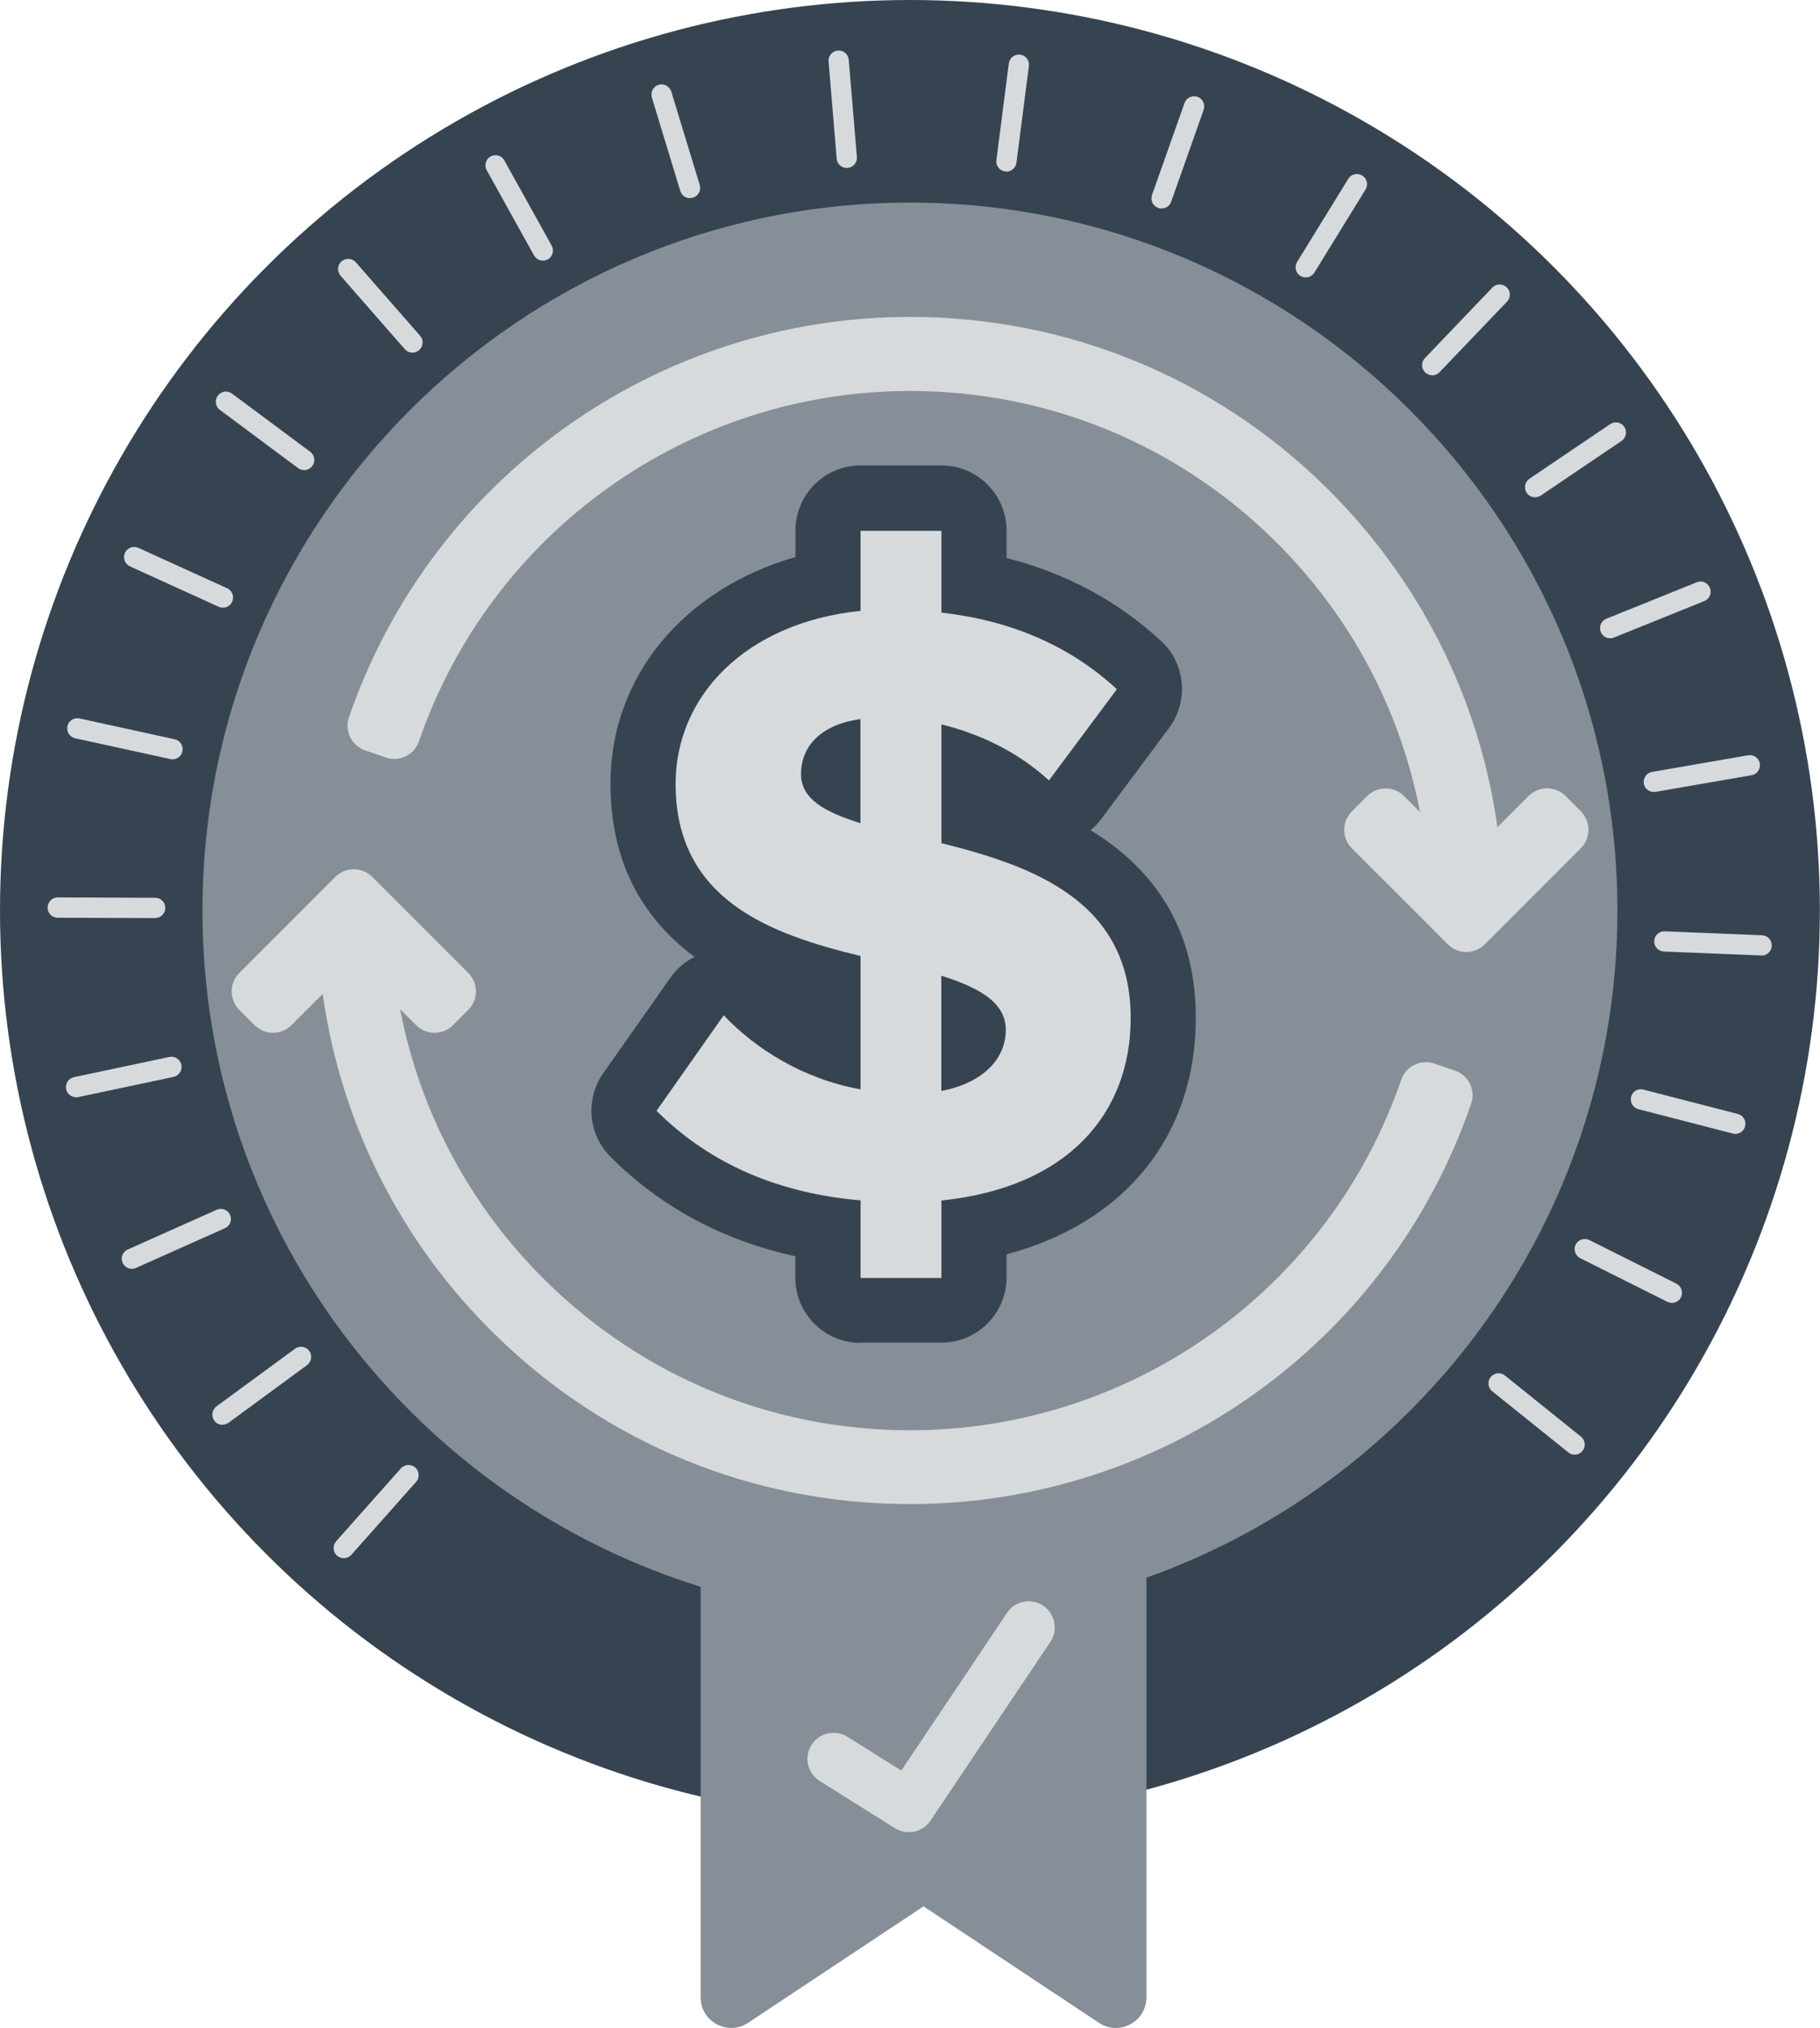 <?xml version="1.0" encoding="UTF-8"?>
<svg id="Capa_2" data-name="Capa 2" xmlns="http://www.w3.org/2000/svg" viewBox="0 0 143.37 159.66">
  <defs>
    <style>
      .cls-1 {
        fill: #868f97;
      }

      .cls-2 {
        fill: #d7dadc;
      }

      .cls-3 {
        fill: #364452;
      }
    </style>
  </defs>
  <g id="Capa_1-2" data-name="Capa 1">
    <g>
      <circle class="cls-3" cx="71.68" cy="71.68" r="71.68"/>
      <path class="cls-1" d="M71.68,127.41c-30.73,0-55.73-25-55.73-55.73S40.95,15.95,71.68,15.95s55.73,25,55.73,55.73-25,55.73-55.73,55.73Z"/>
      <path class="cls-1" d="M87.91,121.41h-30.31c-1.33,0-2.41,1.08-2.41,2.41v33.42c0,1.92,2.14,3.07,3.74,2.01l13.82-9.17,13.82,9.17c1.6,1.06,3.74-.09,3.74-2.01v-33.42c0-1.33-1.08-2.41-2.41-2.41Z"/>
      <path class="cls-2" d="M82.74,129.26l-9.44,14.07c-.39.59-1.04.91-1.71.91-.37,0-.75-.1-1.09-.31l-5.93-3.72c-.96-.6-1.25-1.87-.65-2.83.6-.96,1.87-1.25,2.83-.65l4.25,2.66,8.33-12.42c.63-.94,1.9-1.19,2.85-.56.94.63,1.19,1.91.56,2.85Z"/>
      <g>
        <path class="cls-3" d="M67.78,105.72c-2.83,0-5.13-2.3-5.13-5.13v-1.69c-5.72-1.25-10.6-3.87-14.56-7.83-1.76-1.76-2-4.54-.57-6.58l5.29-7.52c.49-.7,1.15-1.26,1.9-1.64-3.68-2.73-6.62-6.95-6.62-13.64,0-8.45,5.8-15.32,14.57-17.84v-2.08c0-2.83,2.3-5.13,5.13-5.13h6.37c2.83,0,5.13,2.3,5.13,5.13v2.16c4.68,1.19,8.76,3.38,12.18,6.54,1.92,1.78,2.19,4.73.63,6.83l-5.35,7.18c-.25.33-.53.63-.84.88,4.43,2.71,8.29,7.16,8.29,14.75,0,9.33-5.6,16.17-14.91,18.64v1.82c0,2.83-2.3,5.13-5.13,5.13h-6.37Z"/>
        <path class="cls-2" d="M67.78,94.5c-7.12-.61-12.33-3.32-16.06-7.05l5.29-7.52c2.51,2.64,6.23,5.01,10.78,5.83v-10.5c-6.98-1.69-14.57-4.34-14.57-13.55,0-6.84,5.42-12.67,14.57-13.62v-6.3h6.37v6.44c5.49.61,10.16,2.64,13.82,6.03l-5.35,7.18c-2.44-2.24-5.42-3.66-8.47-4.41v9.35c7.05,1.76,14.91,4.47,14.91,13.76,0,7.52-4.95,13.35-14.91,14.37v6.1h-6.37v-6.1ZM67.78,64.81v-8.2c-2.98.41-4.68,2.03-4.68,4.34,0,1.97,1.9,2.98,4.68,3.86ZM74.15,76.81v9.08c3.46-.68,5.08-2.64,5.08-4.81s-2.1-3.32-5.08-4.27Z"/>
      </g>
      <g>
        <path class="cls-2" d="M27.08,122.67c-.19,0-.38-.07-.53-.2-.33-.29-.36-.8-.07-1.13l5.1-5.74c.29-.33.8-.36,1.13-.07.33.29.36.8.07,1.13l-5.1,5.74c-.16.18-.38.27-.6.27Z"/>
        <path class="cls-2" d="M17.52,112.17c-.25,0-.49-.11-.64-.33-.26-.36-.18-.85.17-1.12l6.19-4.54c.35-.26.85-.18,1.12.17.26.36.18.85-.17,1.12l-6.19,4.54c-.14.1-.31.15-.47.15Z"/>
        <path class="cls-2" d="M10.39,99.89c-.31,0-.6-.18-.73-.47-.18-.4,0-.87.4-1.05l7.01-3.13c.4-.18.87,0,1.05.4.18.4,0,.87-.4,1.05l-7.01,3.13c-.11.05-.22.07-.33.07Z"/>
        <path class="cls-2" d="M5.99,86.38c-.37,0-.7-.26-.78-.63-.09-.43.18-.85.62-.95l7.51-1.59c.43-.09.85.18.95.62.09.43-.18.85-.62.95l-7.51,1.59c-.06.01-.11.02-.17.02Z"/>
        <path class="cls-2" d="M12.22,72.28s0,0,0,0l-7.68-.03c-.44,0-.8-.36-.79-.8,0-.44.36-.8.8-.8h0l7.68.03c.44,0,.8.36.79.8,0,.44-.36.79-.8.79Z"/>
        <path class="cls-2" d="M13.59,59.78c-.06,0-.11,0-.17-.02l-7.5-1.64c-.43-.09-.7-.52-.61-.95.09-.43.52-.7.95-.61l7.5,1.64c.43.09.7.52.61.95-.08.37-.41.63-.78.63Z"/>
        <path class="cls-2" d="M17.56,47.84c-.11,0-.22-.02-.33-.07l-6.99-3.18c-.4-.18-.58-.66-.4-1.06.18-.4.66-.58,1.06-.4l6.99,3.18c.4.18.58.66.4,1.06-.13.29-.42.47-.73.47Z"/>
        <path class="cls-2" d="M23.96,37.01c-.17,0-.33-.05-.48-.16l-6.16-4.58c-.35-.26-.43-.76-.16-1.12s.76-.43,1.12-.16l6.16,4.58c.35.26.43.76.16,1.12-.16.21-.4.32-.64.32Z"/>
        <path class="cls-2" d="M32.49,27.76c-.22,0-.44-.09-.6-.27l-5.06-5.78c-.29-.33-.26-.84.07-1.13.33-.29.83-.26,1.13.07l5.06,5.78c.29.33.26.84-.07,1.13-.15.13-.34.2-.53.2Z"/>
        <path class="cls-2" d="M42.77,20.52c-.28,0-.55-.15-.7-.41l-3.73-6.71c-.21-.38-.08-.87.31-1.08.38-.21.87-.08,1.08.31l3.73,6.71c.21.38.08.87-.31,1.08-.12.07-.26.1-.39.1Z"/>
        <path class="cls-2" d="M54.35,15.6c-.34,0-.66-.22-.76-.57l-2.24-7.35c-.13-.42.11-.87.53-1,.42-.13.87.11,1,.53l2.24,7.35c.13.42-.11.87-.53,1-.08.02-.16.03-.23.03Z"/>
        <path class="cls-2" d="M66.7,13.22c-.41,0-.76-.31-.79-.73l-.64-7.65c-.04-.44.29-.82.73-.86.45-.04.82.29.86.73l.64,7.65c.04.44-.29.82-.73.86-.02,0-.05,0-.07,0Z"/>
        <path class="cls-2" d="M79.28,13.5s-.07,0-.1,0c-.44-.06-.75-.46-.69-.89l.98-7.62c.06-.44.46-.74.89-.69.44.06.75.46.69.89l-.98,7.62c-.05.4-.4.7-.79.7Z"/>
        <path class="cls-2" d="M91.51,16.42c-.09,0-.18-.01-.27-.05-.42-.15-.63-.6-.49-1.02l2.56-7.24c.15-.41.6-.63,1.02-.49.42.15.63.6.49,1.02l-2.56,7.24c-.12.33-.42.53-.75.53Z"/>
        <path class="cls-2" d="M102.86,21.84c-.14,0-.29-.04-.42-.12-.38-.23-.49-.72-.26-1.1l4.03-6.54c.23-.38.72-.49,1.1-.26.38.23.49.72.26,1.1l-4.03,6.54c-.15.24-.41.38-.68.38Z"/>
        <path class="cls-2" d="M112.82,29.54c-.2,0-.4-.07-.55-.22-.32-.3-.33-.81-.02-1.13l5.31-5.55c.31-.32.81-.33,1.13-.02.32.3.33.81.02,1.13l-5.31,5.55c-.16.16-.37.25-.58.25Z"/>
        <path class="cls-2" d="M120.93,39.15c-.26,0-.51-.12-.66-.35-.25-.36-.15-.86.21-1.11l6.36-4.3c.37-.25.86-.15,1.11.21.25.36.15.86-.21,1.11l-6.36,4.3c-.14.09-.29.14-.45.14Z"/>
        <path class="cls-2" d="M126.84,50.25c-.32,0-.62-.19-.74-.5-.16-.41.03-.87.44-1.04l7.12-2.87c.41-.17.87.03,1.04.44.16.41-.03.87-.44,1.04l-7.12,2.87c-.1.04-.2.06-.3.06Z"/>
        <path class="cls-2" d="M130.28,62.35c-.38,0-.72-.27-.79-.66-.07-.43.22-.85.65-.92l7.57-1.31c.43-.08.85.22.92.65.07.43-.22.85-.65.92l-7.57,1.31s-.09.01-.14.01Z"/>
        <path class="cls-2" d="M138.77,75.22s-.02,0-.03,0l-7.67-.31c-.44-.02-.78-.39-.76-.83.02-.44.37-.77.83-.76l7.67.31c.44.02.78.39.76.83-.02.43-.37.77-.8.77Z"/>
        <path class="cls-2" d="M136.7,89.27c-.07,0-.13,0-.2-.03l-7.44-1.92c-.43-.11-.68-.55-.57-.97.11-.43.54-.68.97-.57l7.44,1.92c.43.11.68.55.57.97-.09.36-.42.6-.77.6Z"/>
        <path class="cls-2" d="M131.71,102.57c-.12,0-.24-.03-.36-.08l-6.87-3.44c-.39-.2-.55-.68-.36-1.07.2-.39.68-.55,1.07-.36l6.87,3.44c.39.2.55.68.36,1.07-.14.28-.42.44-.71.44Z"/>
        <path class="cls-2" d="M124.04,114.52c-.18,0-.35-.06-.5-.18l-5.99-4.81c-.34-.28-.4-.78-.12-1.12.28-.34.78-.4,1.12-.12l5.99,4.81c.34.28.4.78.12,1.12-.16.2-.39.3-.62.3Z"/>
      </g>
      <g>
        <path class="cls-2" d="M124.53,63.87l-1.21-1.21c-.38-.38-.91-.6-1.45-.6s-1.07.22-1.45.6l-2.46,2.46c-1.42-10.13-6.13-19.5-13.51-26.76-8.79-8.65-20.43-13.41-32.76-13.41-19.95,0-37.71,12.67-44.2,31.52-.18.51-.14,1.08.1,1.57.24.49.66.86,1.18,1.04l1.62.56c.22.08.45.11.67.11.85,0,1.65-.53,1.94-1.38,5.68-16.5,21.23-27.59,38.69-27.59,10.8,0,20.98,4.17,28.68,11.74,5.97,5.87,9.94,13.32,11.49,21.41l-1.26-1.26c-.38-.39-.91-.6-1.45-.6s-1.07.22-1.45.6l-1.21,1.21c-.8.8-.8,2.1,0,2.9l7.57,7.57c.38.38.91.6,1.45.6s1.07-.22,1.45-.6l7.57-7.57c.8-.8.8-2.1,0-2.9Z"/>
        <path class="cls-2" d="M114.61,84.29l-1.62-.56c-.22-.07-.44-.11-.67-.11-.31,0-.62.07-.9.21-.49.24-.86.66-1.04,1.18-5.68,16.5-21.23,27.59-38.69,27.59-10.8,0-20.98-4.17-28.68-11.74-5.97-5.87-9.94-13.32-11.49-21.41l1.26,1.26c.4.4.93.6,1.45.6s1.05-.2,1.45-.6l1.21-1.21c.8-.8.8-2.1,0-2.9l-7.57-7.57c-.38-.38-.91-.6-1.45-.6s-1.07.22-1.45.6l-7.57,7.57c-.8.8-.8,2.1,0,2.9l1.21,1.21c.38.38.91.6,1.45.6s1.07-.22,1.45-.6l2.46-2.46c1.42,10.13,6.13,19.5,13.51,26.75,8.79,8.65,20.43,13.41,32.76,13.41,19.95,0,37.71-12.67,44.2-31.52.18-.51.14-1.08-.1-1.57-.24-.49-.66-.86-1.18-1.04Z"/>
      </g>
    </g>
  </g>
</svg>